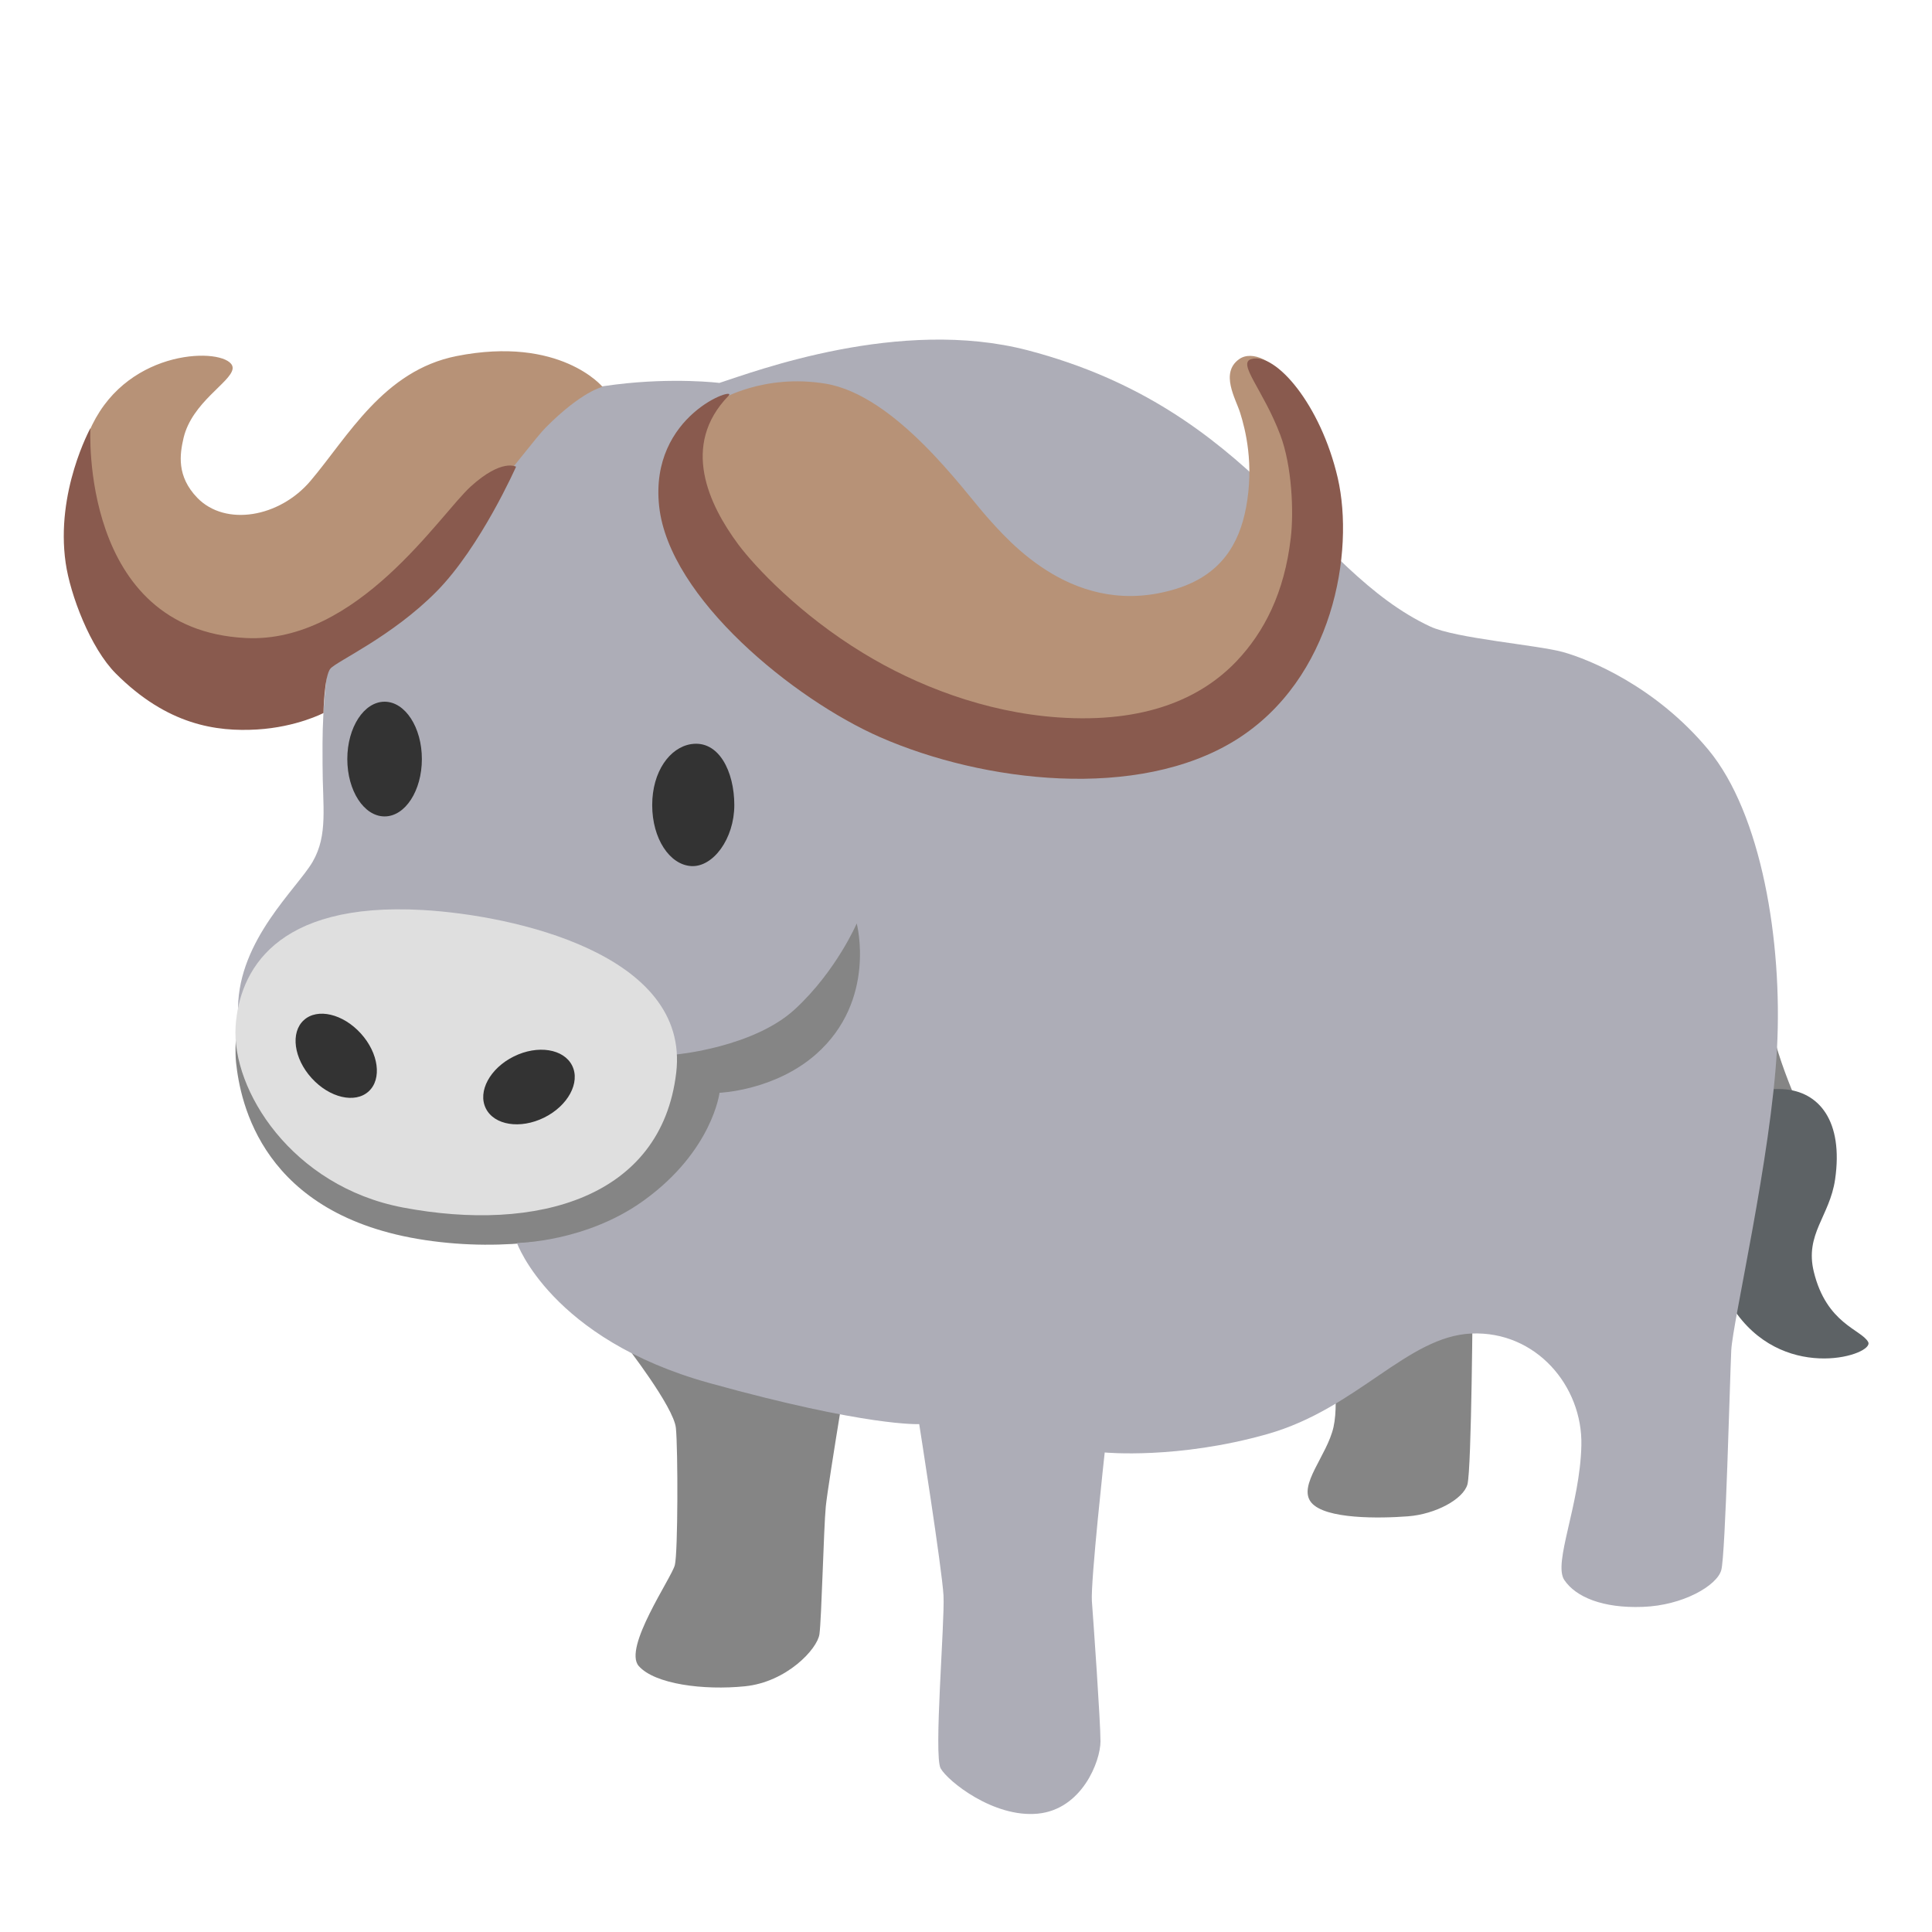 <?xml version="1.0" encoding="utf-8"?>
<!-- Generator: Adobe Illustrator 24.1.2, SVG Export Plug-In . SVG Version: 6.00 Build 0)  -->
<svg version="1.1" id="Layer_2" xmlns="http://www.w3.org/2000/svg" xmlns:xlink="http://www.w3.org/1999/xlink" x="0px" y="0px"
	 viewBox="0 0 128 128" style="enable-background:new 0 0 128 128;" xml:space="preserve">
<path style="fill:#858585;" d="M119.88,74.83c0,0-2.21-4.43-2.67-7.6c-0.56-3.87-1.29-6.06-1.62-8.66c-0.44-3.44-1.55-5-2.11-5.91
	l-0.42,5.21c0,0-2.28,4.91,0.07,10.28c3.14,7.17,3.24,6.76,3.24,6.76L119.88,74.83z"/>
<path style="fill:#5D6265;" d="M115.1,87.08c-2.33-3.14-2.87-5.56-2.25-8.94c0.63-3.46,1.89-6.18,5.28-5.98
	c2.39,0.14,4.01,2.11,3.45,5.98c-0.36,2.45-2.02,3.62-1.41,6.12c0.84,3.45,3.15,3.82,3.6,4.65
	C124.22,89.73,118.46,91.61,115.1,87.08z"/>
<path style="fill:#858585;" d="M52.17,84.83L41.4,89.05c0,0,3.24,4.15,3.38,5.56c0.14,1.41,0.14,8.24-0.07,9.08
	c-0.21,0.84-3.45,5.49-2.39,6.69c1.06,1.2,4.29,1.62,7.04,1.34c2.75-0.28,4.79-2.46,4.93-3.45c0.14-0.99,0.28-6.97,0.42-8.45
	s1.9-11.97,1.9-11.97L52.17,84.83z"/>
<path style="fill:#858585;" d="M95.32,85.25l-7.18,4.01c0,0,0.63,3.38,0.21,5.28s-2.39,3.87-1.48,5c0.92,1.13,4.58,1.06,6.41,0.92
	c1.83-0.14,3.66-1.13,3.94-2.11c0.28-0.99,0.35-12.67,0.35-12.67L95.32,85.25z"/>
<path style="fill:#858585;" d="M57.52,59L27.39,72.3l-11.54-5.63c0,0-0.36,2.32-0.21,3.73c0.28,2.6,1.69,10.14,12.53,11.76
	c10.84,1.62,18.86-3.73,18.86-3.73l20.48-10.7L57.52,59z"/>
<path style="fill:#ADADB7;" d="M47.66,25.37c0,0-11.91-1.5-19.29,5.35s-7,17.08-7,19.9s0.38,4.69-0.66,6.48
	c-1.04,1.78-4.87,5.14-4.94,9.64c-0.06,3.58,29.05,3.12,29.05,3.12s5.11-0.47,7.85-3c2.74-2.53,4.09-5.68,4.09-5.68
	s1.35,5.09-2.69,8.66c-2.74,2.42-6.4,2.56-6.4,2.56s-0.47,3.85-5.01,7.13c-3.84,2.78-8.41,2.82-8.41,2.82S36.5,88.72,47,91.63
	c10.49,2.91,13.9,2.72,13.9,2.72s1.51,9.57,1.61,11.36c0.09,1.78-0.66,10.61-0.19,11.45c0.47,0.84,3.5,3.28,6.43,3
	c2.93-0.28,4.16-3.47,4.16-4.79c0-1.31-0.47-7.98-0.57-9.29c-0.09-1.31,0.85-9.85,0.85-9.85s4.82,0.47,10.78-1.22
	c5.96-1.69,9.26-6.48,13.52-6.66s7.37,3.47,7.28,7.41c-0.09,3.94-1.89,7.79-1.13,8.92c0.76,1.13,2.55,1.88,5.2,1.78
	c2.65-0.09,4.92-1.41,5.2-2.44c0.28-1.03,0.57-12.67,0.66-14.55c0.09-1.88,2.65-12.86,3.03-19.99c0.38-7.13-1.04-15.58-4.54-19.8
	c-3.5-4.22-7.94-6.01-9.64-6.48c-1.7-0.47-7.1-0.9-8.79-1.69c-8.04-3.75-11.63-14.36-26.66-18.3
	C59.61,20.99,50.01,24.61,47.66,25.37z"/>
<path style="fill:#DFDFDF;" d="M28,60.29c-9.85-0.56-12.15,4.13-12.39,7.7C15.33,72.21,19.34,78.6,26.69,80
	c8.92,1.69,17.13-0.66,18.11-8.92C45.74,63.2,34,60.63,28,60.29z"/>
<path style="fill:#333333;" d="M48.65,53.34c0,2.23-1.41,4.13-2.86,4.04c-1.42-0.09-2.58-1.81-2.58-4.04c0-2.23,1.17-3.82,2.58-4.04
	C47.62,49.02,48.65,51.11,48.65,53.34z"/>
<ellipse style="fill:#333333;" cx="25.48" cy="50.29" rx="2.47" ry="3.8"/>
<ellipse transform="matrix(0.897 -0.443 0.443 0.897 -28.262 22.948)" style="fill:#333333;" cx="35.02" cy="72" rx="3.19" ry="2.26"/>
<ellipse transform="matrix(0.741 -0.672 0.672 0.741 -41.212 33.089)" style="fill:#333333;" cx="22.26" cy="69.93" rx="2.2" ry="3.19"/>
<path style="fill:#B79277;" d="M39.92,25.63c0,0-2.8-3.4-9.67-2.04c-4.84,0.96-7.19,5.33-9.67,8.26c-2.06,2.44-5.65,3.05-7.51,1.13
	c-1.38-1.43-1.16-2.88-0.91-3.96c0.56-2.37,3.12-3.68,3.25-4.58c0.19-1.31-5.89-1.69-8.8,2.82s-1.9,12.39,2.6,15.2
	c4.5,2.82,9.01,4.32,15.02-0.94s10.68-11.94,11.94-13.21C38.56,25.91,39.92,25.63,39.92,25.63z"/>
<path style="fill:#B79277;" d="M47.71,26.5c0,0,2.88-1.76,6.99-1.08c4.65,0.77,9.15,7.09,10.65,8.78c1.5,1.69,5.91,6.87,12.58,4.81
	c2.99-0.93,4.17-3,4.62-5.36c0.55-2.9-0.04-5.2-0.39-6.31c-0.29-0.92-1.34-2.63-0.07-3.54c0.87-0.63,2.39,0.14,3.24,1.55
	c0.84,1.41,2.75,7.44,1.81,11.57c-0.94,4.13-6.38,12.48-14.55,12.39s-18.96-3.47-23.37-8.73S45.08,28.47,47.71,26.5z"/>
<path style="fill:#895A4E;" d="M21.43,47.24c0,0-1.77,0.93-4.39,1.09c-2.7,0.16-5.95-0.29-9.36-3.7c-1.69-1.69-3.03-5.23-3.33-7.34
	c-0.68-4.71,1.64-8.92,1.64-8.92S5.27,41.71,16.27,42.27c7.41,0.38,12.86-8.17,14.92-10.04s3-1.31,3-1.31s-2.34,5.3-5.26,8.26
	c-2.96,3-6.62,4.62-7.04,5.12C21.48,44.78,21.43,47.24,21.43,47.24z"/>
<path style="fill:#895A4E;" d="M48.27,26.22c0.65-0.67-5.26,1.22-4.6,7.32c0.66,6.1,8.96,12.81,14.64,15.3
	c6.85,3,17.08,4.22,23.56,0.19c6.48-4.04,7.88-12.48,6.76-17.36c-1.13-4.88-4.13-8.35-5.73-7.88c-0.94,0.28,0.8,2.05,1.92,5.02
	c0.78,2.05,0.9,5.11,0.7,6.8c-0.42,3.68-1.78,6.28-3.59,8.19c-2.33,2.45-6.03,4.13-11.83,3.73c-4.87-0.34-9.42-2.13-12.91-4.26
	c-4.23-2.57-7.19-5.75-8.27-7.19C46.96,33.44,45.08,29.5,48.27,26.22z"/>
</svg>
